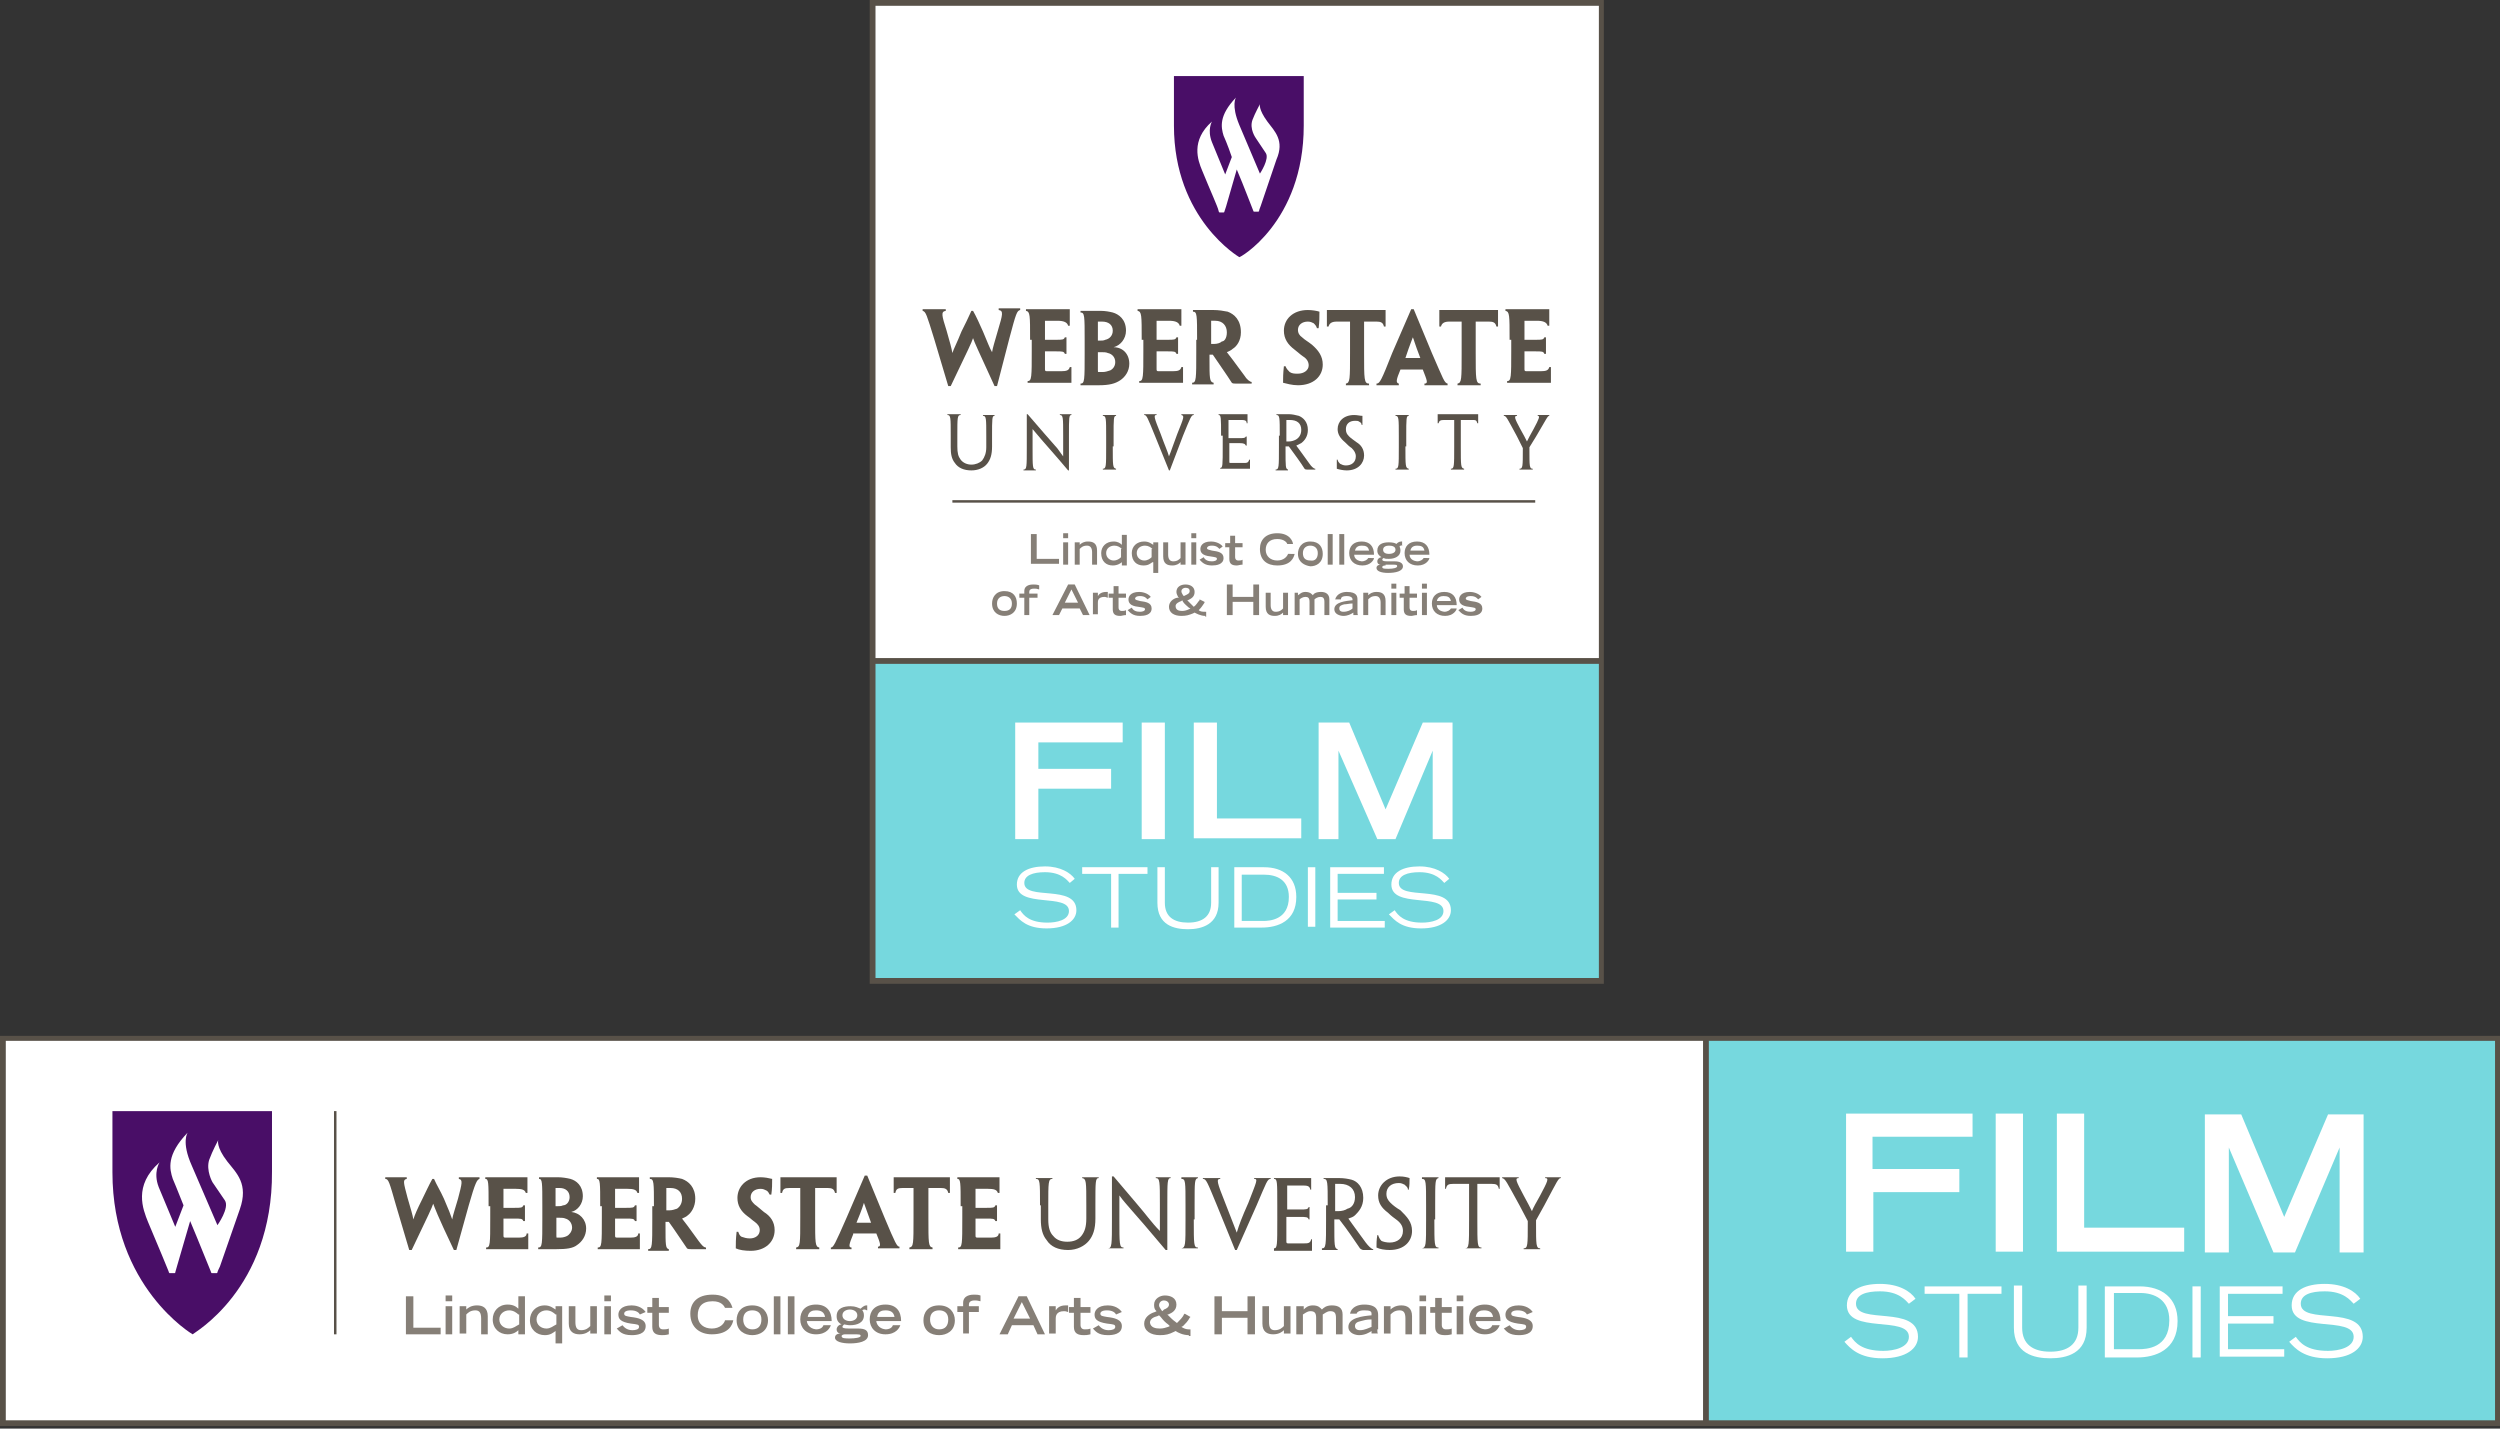 <?xml version="1.0" encoding="utf-8"?>
<!-- Generator: Adobe Illustrator 22.1.0, SVG Export Plug-In . SVG Version: 6.00 Build 0)  -->
<svg version="1.1" id="Layer_1" xmlns="http://www.w3.org/2000/svg" xmlns:xlink="http://www.w3.org/1999/xlink" x="0px" y="0px"
	 viewBox="0 0 302.4 172.8" style="enable-background:new 0 0 302.4 172.8;" xml:space="preserve">
<rect x="0" y="0" width="302.4" height="172.8" fill="#333333" stroke="none"/>
<style type="text/css">
	.st0{fill:#FFFFFF;}
	.st1{fill:#76D8DE;}
	.st2{fill:#585148;}
	.st3{fill:#490E67;}
	.st4{fill:#867F77;}
</style>
<g>
	<g>
		<rect x="0.3" y="125.6" class="st0" width="301.7" height="46.5"/>
	</g>
	<g>
		<rect x="206.3" y="125.6" class="st1" width="95.7" height="46.6"/>
	</g>
	<g>
		<g>
			<rect x="40.4" y="134.4" class="st2" width="0.3" height="27"/>
		</g>
		<g>
			<path class="st3" d="M32.9,141.7v-7.3H13.6v7.4c0,13.9,9.7,19.6,9.7,19.6l0,0C23.3,161.3,33,156,32.9,141.7L32.9,141.7z"/>
		</g>
		<g>
			<path class="st0" d="M27.5,140.5c-1.4-1.8-1.1-2.6-1.1-2.6s-0.7,1.3-1.1,2.4c-0.4,1.3,0.4,2.7,0.4,2.7l1.5,2.2
				c0.6,0.9-0.9,3-0.9,3l-3.1-7.2c-1.3-2.9-0.5-4-0.5-4c-2.6,2.7-2.2,4.4-1.8,5.6c0,0,0.6,1.4,1.3,3.2l-1,2.6l-2-4.8
				c-0.7-1.8,0.1-3,0.1-3c-3.2,2.8-2,5.7-1.4,7.2c1.4,3.3,2.3,5.5,2.5,6c0,0.1,0.1,0.2,0.1,0.2h0.6c0.1,0,0.1,0,0.1-0.1
				c0,0,0.2-0.7,0.2-0.7l1.6-5.5c1.1,2.6,2.4,5.9,2.5,6.1c0,0.1,0.1,0.2,0.1,0.2h0.6c0,0,0.1,0,0.1-0.1c0-0.1,0.3-0.7,0.3-0.7
				l2.4-6.9C30.1,143.2,28.6,141.9,27.5,140.5z"/>
		</g>
		<g>
			<g>
				<path class="st2" d="M55.2,151.2h-0.3c-2.1-4.4-2.3-5.1-2.5-5.6h0c-0.2,0.6-0.5,1.2-2.6,5.6h-0.3l-1.6-5.4
					c-0.8-2.8-0.9-3.2-1.3-3.2v-0.2c0.3,0,0.7,0,1.2,0c0.5,0,0.9,0,1.4,0v0.2c-0.5,0.1-0.4,0.4,0.1,2.3c0.4,1.4,0.6,2,0.7,2.6h0
					c0.2-0.6,0.4-1.1,1.1-2.5c0.4-0.8,0.8-1.7,1.2-2.4h0.2c0.3,0.7,0.8,1.5,1.2,2.4c0.6,1.4,0.8,1.9,1,2.5h0
					c0.1-0.6,0.3-1.1,0.7-2.5c0.5-1.9,0.6-2.3,0.1-2.4v-0.2c0.4,0,0.8,0,1.3,0c0.5,0,0.8,0,1.2,0v0.2c-0.3,0.1-0.5,0.4-1.3,3.2
					L55.2,151.2z"/>
			</g>
			<g>
				<path class="st2" d="M59.1,145.9c0-2.9,0-3.3-0.4-3.3v-0.2c0.4,0,1.3,0,2.4,0c0.9,0,2,0,2.7,0c0,0.5,0,1.1,0,1.9h-0.2
					c-0.1-0.4-0.5-0.5-1.2-0.5h-1.5v2.3h1.3c0.8,0,1,0,1.1-0.3h0.2c0,0.3,0,0.6,0,0.9c0,0.3,0,0.6,0,1h-0.2
					c-0.1-0.3-0.3-0.3-1.1-0.3h-1.3v2c0,0.2,0,0.3,0.2,0.3c0.6,0,1.2,0,1.7,0c0.5,0,0.9-0.1,0.9-0.5h0.2c0,0.8,0,1.3,0,1.9
					c-0.8,0-1.7,0-2.5,0c-1.2,0-2.3,0-2.6,0v-0.2c0.5,0,0.5-0.4,0.5-3.6V145.9z"/>
			</g>
			<g>
				<path class="st2" d="M70.9,148.6c0,0.9-0.5,1.6-1.1,2c-0.5,0.4-1.3,0.5-2.5,0.5c-0.4,0-0.7,0-1.2,0c-0.2,0-0.6,0-1,0v-0.2
					c0.5,0,0.5-0.4,0.5-3.5v-1.5c0-2.9,0-3.3-0.4-3.3v-0.2c0.3,0,0.7,0,1,0c0.3,0,0.8,0,1.3,0c0.5,0,1.1,0.1,1.5,0.2
					c0.7,0.2,1.5,0.8,1.5,2.1c0,0.9-0.6,1.7-1.4,1.9v0C70.1,146.7,70.9,147.5,70.9,148.6L70.9,148.6z M68.9,144.8
					c0-0.7-0.5-1.1-1.2-1.1c-0.2,0-0.4,0-0.5,0v2.2c0.1,0,0.2,0,0.3,0c0.2,0,0.4,0,0.6-0.1C68.5,145.8,68.9,145.4,68.9,144.8
					L68.9,144.8z M69.2,148.5c0-0.6-0.4-1-0.8-1.1c-0.2-0.1-0.5-0.1-0.7-0.1c-0.1,0-0.3,0-0.4,0v2.2c0,0.2,0,0.2,0.1,0.2
					c0.1,0,0.3,0,0.4,0c0.3,0,0.6-0.1,0.8-0.2C68.8,149.4,69.2,149,69.2,148.5L69.2,148.5z"/>
			</g>
			<g>
				<path class="st2" d="M72.6,145.9c0-2.9,0-3.3-0.4-3.3v-0.2c0.4,0,1.3,0,2.4,0c0.9,0,2,0,2.7,0c0,0.5,0,1.1,0,1.9h-0.2
					c-0.1-0.4-0.5-0.5-1.2-0.5h-1.5v2.3h1.3c0.8,0,1,0,1.1-0.3h0.2c0,0.3,0,0.6,0,0.9c0,0.3,0,0.6,0,1h-0.2
					c-0.1-0.3-0.3-0.3-1.1-0.3h-1.3v2c0,0.2,0,0.3,0.2,0.3c0.6,0,1.2,0,1.7,0c0.5,0,0.9-0.1,0.9-0.5h0.2c0,0.8,0,1.3,0,1.9
					c-0.8,0-1.7,0-2.5,0c-1.2,0-2.3,0-2.6,0v-0.2c0.5,0,0.5-0.4,0.5-3.6V145.9z"/>
			</g>
			<g>
				<path class="st2" d="M79.1,145.9c0-2.9,0-3.3-0.5-3.3v-0.2c0.3,0,0.7,0,1.1,0c0.3,0,0.9,0,1.2,0c0.6,0,1.2,0.1,1.6,0.2
					c0.8,0.3,1.6,1,1.6,2.4c0,1-0.5,1.7-0.9,2c-0.2,0.2-0.5,0.3-0.7,0.4v0c0.4,0.5,0.7,0.9,2,2.7c0.3,0.4,0.6,0.8,0.9,0.8v0.2h-1
					h-0.8c-0.2,0-0.4,0-0.5-0.1c-0.7-1-1.4-2.1-2.2-3.2c-0.1,0-0.3,0-0.4,0v0.5c0,2.3,0,2.7,0.4,2.8v0.2c-0.3,0-0.8,0-1.2,0
					c-0.5,0-1,0-1.3,0v-0.2c0.5,0,0.5-0.4,0.5-3.6V145.9z M82.5,145c0-0.8-0.5-1.3-1.4-1.3c-0.2,0-0.4,0-0.5,0v2.7
					c0.1,0,0.2,0,0.4,0c0.3,0,0.6-0.1,0.9-0.2C82.2,146,82.5,145.6,82.5,145L82.5,145z"/>
			</g>
			<g>
				<path class="st2" d="M93.7,148.8c0,1.4-1.1,2.5-2.9,2.5c-0.7,0-1.4-0.1-1.8-0.3c0-0.6,0-1.1,0.1-2h0.2c0.1,0.3,0.2,0.5,0.4,0.6
					c0.3,0.1,0.6,0.2,1,0.2c0.7,0,1.2-0.4,1.2-1c0-0.4-0.2-0.7-0.6-1c-0.3-0.2-0.6-0.5-0.9-0.7c-0.8-0.6-1.2-1.3-1.2-2.2
					c0-1.3,1-2.5,2.8-2.5c0.5,0,1,0.1,1.4,0.2c0,0.6,0,1.2-0.1,1.9h-0.2c-0.1-0.2-0.2-0.4-0.4-0.5c-0.2-0.1-0.4-0.2-0.7-0.2
					c-0.7,0-1.2,0.4-1.2,1c0,0.4,0.2,0.6,0.5,0.9c0.3,0.2,0.6,0.5,1.1,0.9C93.2,147.1,93.7,147.8,93.7,148.8L93.7,148.8z"/>
			</g>
			<g>
				<path class="st2" d="M97,143.7h-1.5c-0.6,0-0.8,0.1-0.9,0.6h-0.2c0-0.7,0-1.4,0-1.9c0.9,0,2,0,2.8,0h1.2c1,0,2,0,2.8,0v1.9h-0.2
					c-0.1-0.5-0.4-0.6-0.9-0.6h-1.5v3.6c0,3.1,0,3.5,0.5,3.6v0.2c-0.4,0-0.9,0-1.4,0c-0.5,0-1,0-1.4,0v-0.2c0.5-0.1,0.5-0.4,0.5-3.6
					V143.7z"/>
			</g>
			<g>
				<path class="st2" d="M103.2,149.3c-0.5,1.2-0.6,1.6-0.2,1.6v0.2c-0.4,0-0.9,0-1.3,0c-0.6,0-1,0-1.2,0v-0.2
					c0.3,0,0.5-0.4,1.9-3.6l2.2-5.1h0.3l2.1,5.1c1.3,3.1,1.5,3.5,1.8,3.5v0.2c-0.3,0-0.6,0-1.2,0c-0.5,0-1,0-1.4,0v-0.2
					c0.4,0,0.3-0.4-0.2-1.6H103.2z M105.4,148L105.4,148c-0.6-1.7-0.8-2.2-0.9-2.5h0c-0.1,0.3-0.2,0.7-0.9,2.4l0,0H105.4z"/>
			</g>
			<g>
				<path class="st2" d="M110.7,143.7h-1.5c-0.6,0-0.8,0.1-0.9,0.6h-0.2c0-0.7,0-1.4,0-1.9c0.9,0,2,0,2.8,0h1.2c1,0,2,0,2.8,0v1.9
					h-0.2c-0.1-0.5-0.4-0.6-0.9-0.6h-1.5v3.6c0,3.1,0,3.5,0.5,3.6v0.2c-0.4,0-0.9,0-1.4,0c-0.5,0-1,0-1.4,0v-0.2
					c0.5-0.1,0.5-0.4,0.5-3.6V143.7z"/>
			</g>
			<g>
				<path class="st2" d="M116.2,145.9c0-2.9,0-3.3-0.4-3.3v-0.2c0.4,0,1.3,0,2.4,0c0.9,0,2,0,2.7,0c0,0.5,0,1.1,0,1.9h-0.2
					c-0.1-0.4-0.5-0.5-1.2-0.5h-1.5v2.3h1.3c0.8,0,1,0,1.1-0.3h0.2c0,0.3,0,0.6,0,0.9c0,0.3,0,0.6,0,1h-0.2
					c-0.1-0.3-0.3-0.3-1.1-0.3h-1.3v2c0,0.2,0,0.3,0.2,0.3c0.6,0,1.2,0,1.7,0c0.5,0,0.9-0.1,0.9-0.5h0.2c0,0.8,0,1.3,0,1.9
					c-0.8,0-1.7,0-2.5,0c-1.2,0-2.3,0-2.6,0v-0.2c0.5,0,0.5-0.4,0.5-3.6V145.9z"/>
			</g>
			<g>
				<path class="st2" d="M125.8,145.8c0-2.9,0-3.2-0.5-3.2v-0.1c0.3,0,0.6,0,1,0c0.4,0,0.7,0,1,0v0.1c-0.5,0-0.5,0.4-0.5,3.2v1.7
					c0,1,0.2,1.6,0.6,2c0.4,0.5,1,0.7,1.7,0.7c0.7,0,1.3-0.2,1.7-0.7c0.4-0.5,0.6-1.1,0.6-2.1v-1.6c0-2.9,0-3.2-0.5-3.3v-0.1
					c0.3,0,0.6,0,1,0c0.4,0,0.7,0,1,0v0.1c-0.4,0-0.4,0.4-0.4,3.3v1.6c0,1.3-0.3,2.1-0.8,2.7c-0.5,0.6-1.4,1.1-2.5,1.1
					c-1.2,0-2.1-0.4-2.6-1.2c-0.5-0.6-0.7-1.4-0.7-2.5V145.8z"/>
			</g>
			<g>
				<path class="st2" d="M141.1,151.2H141c-2.1-2.5-3.4-4-4.2-4.9c-0.5-0.6-0.9-1-1.4-1.7h0v2.9c0,3,0,3.4,0.5,3.4v0.1
					c-0.3,0-0.6,0-1,0c-0.4,0-0.6,0-0.9,0V151c0.5,0,0.5-0.4,0.5-3.5v-5.2h0.2c2.2,2.6,3.5,4.1,4.2,5c0.5,0.6,0.8,1,1.4,1.6h0v-3.2
					c0-2.8,0-3.2-0.5-3.2v-0.1c0.3,0,0.6,0,0.9,0c0.4,0,0.7,0,0.9,0v0.1c-0.4,0-0.4,0.4-0.4,3.3V151.2z"/>
			</g>
			<g>
				<path class="st2" d="M144.4,147.5c0,3.1,0,3.4,0.5,3.4v0.1c-0.3,0-0.6,0-1,0c-0.4,0-0.8,0-1,0V151c0.5-0.1,0.5-0.4,0.5-3.4v-1.8
					c0-2.9,0-3.2-0.5-3.2v-0.2c0.2,0,0.6,0,1,0c0.4,0,0.7,0,1,0v0.1c-0.4,0.1-0.4,0.4-0.4,3.2V147.5z"/>
			</g>
			<g>
				<path class="st2" d="M149.6,151.2h-0.2l-2.2-5.4c-1.2-2.9-1.3-3.2-1.7-3.2v-0.1c0.2,0,0.5,0,1,0c0.4,0,0.8,0,1.1,0v0.1
					c-0.5,0-0.4,0.4,0.6,2.9c0.7,1.8,1,2.6,1.4,3.6h0c0.3-1,0.6-1.8,1.4-3.6c1-2.6,1.2-2.9,0.7-2.9v-0.1c0.3,0,0.7,0,1.1,0
					c0.4,0,0.7,0,0.9,0v0.1c-0.4,0-0.5,0.4-1.7,3.2L149.6,151.2z"/>
			</g>
			<g>
				<path class="st2" d="M154.5,145.8c0-2.9,0-3.2-0.4-3.2v-0.1c0.4,0,1.2,0,2.1,0c0.9,0,1.8,0,2.4,0c0,0.5,0,0.9,0,1.4h-0.1
					c-0.1-0.5-0.4-0.5-1.1-0.5h-1.7v2.9h1.5c0.8,0,1,0,1.1-0.3h0.1c0,0.2,0,0.5,0,0.7c0,0.3,0,0.5,0,0.8h-0.1
					c-0.1-0.3-0.3-0.3-1.1-0.3h-1.6v2.9c0,0.2,0,0.3,0.2,0.3h1.9c0.5,0,0.8,0,0.9-0.5h0.1c0,0.4,0,0.9,0,1.4c-0.7,0-1.6,0-2.4,0
					c-1,0-1.8,0-2.2,0V151c0.4,0,0.4-0.4,0.4-3.4V145.8z"/>
			</g>
			<g>
				<path class="st2" d="M160.6,145.8c0-2.9,0-3.2-0.5-3.2v-0.1c0.3,0,0.5,0,0.9,0c0.3,0,0.8,0,1,0c0.6,0,1.1,0.1,1.5,0.2
					c0.7,0.2,1.4,0.9,1.4,2.2c0,1.1-0.6,1.7-1,2.1c-0.2,0.2-0.5,0.3-0.8,0.4v0c0.2,0.3,0.5,0.7,2.1,2.9c0.3,0.4,0.7,0.8,0.9,0.8v0.1
					c-0.2,0-0.5,0-0.7,0c-0.2,0-0.3,0-0.5,0c-0.1,0-0.3-0.1-0.4-0.2c-0.7-1-1.4-2.1-2.5-3.5h-0.6v0.5c0,2.7,0,3,0.4,3.1v0.1
					c-0.3,0-0.6,0-0.9,0c-0.4,0-0.7,0-1,0V151c0.5,0,0.5-0.4,0.5-3.4V145.8z M163.9,144.8c0-1-0.7-1.6-1.8-1.6c-0.2,0-0.5,0-0.6,0
					v3.3c0.1,0,0.3,0,0.4,0c0.4,0,0.8-0.1,1.1-0.3C163.5,146.1,163.9,145.6,163.9,144.8L163.9,144.8z"/>
			</g>
			<g>
				<path class="st2" d="M170.8,148.9c0,1.2-0.9,2.3-2.7,2.3c-0.6,0-1.2-0.1-1.6-0.3c0-0.5,0-0.9,0.1-1.5h0.1
					c0.1,0.3,0.2,0.5,0.4,0.7c0.2,0.1,0.6,0.2,1,0.2c0.9,0,1.6-0.5,1.6-1.4c0-0.5-0.2-0.9-0.7-1.3c-0.4-0.3-0.7-0.5-1.1-0.9
					c-0.8-0.6-1.2-1.2-1.2-2.1c0-1.2,1-2.3,2.6-2.3c0.5,0,0.9,0.1,1.2,0.2c0,0.5,0,0.9-0.1,1.4h-0.1c0-0.3-0.2-0.4-0.4-0.6
					c-0.2-0.1-0.4-0.2-0.7-0.2c-0.9,0-1.5,0.5-1.5,1.3c0,0.5,0.2,0.8,0.5,1.1c0.3,0.3,0.7,0.6,1.2,0.9
					C170.2,147.2,170.8,147.8,170.8,148.9L170.8,148.9z"/>
			</g>
			<g>
				<path class="st2" d="M173.5,147.5c0,3.1,0,3.4,0.5,3.4v0.1c-0.3,0-0.6,0-1,0c-0.4,0-0.8,0-1,0V151c0.5-0.1,0.5-0.4,0.5-3.4v-1.8
					c0-2.9,0-3.2-0.5-3.2v-0.2c0.2,0,0.6,0,1,0c0.4,0,0.7,0,1,0v0.1c-0.4,0.1-0.4,0.4-0.4,3.2V147.5z"/>
			</g>
			<g>
				<path class="st2" d="M177.5,143.2h-1.7c-0.6,0-0.8,0.1-0.9,0.6h-0.1v-1.4c0.9,0,2,0,2.8,0h1c0.9,0,2,0,2.8,0v1.4h-0.1
					c-0.1-0.5-0.3-0.6-0.9-0.6h-1.7v4.3c0,3.1,0,3.4,0.5,3.4v0.1c-0.3,0-0.6,0-1,0c-0.4,0-0.8,0-1,0V151c0.5,0,0.5-0.4,0.5-3.4
					V143.2z"/>
			</g>
			<g>
				<path class="st2" d="M185.8,147.6v0.4c0,2.6,0,3,0.5,3v0.1c-0.3,0-0.6,0-1,0c-0.4,0-0.8,0-1,0V151c0.5,0,0.5-0.4,0.5-3v-0.3
					l-1-1.9c-1.6-2.9-1.7-3.2-2.1-3.3v-0.1c0.1,0,0.5,0,0.9,0c0.4,0,0.8,0,1.1,0v0.1c-0.5,0-0.3,0.4,0.6,2.1c0.5,0.9,0.8,1.5,1,1.9
					h0c0.2-0.5,0.5-1,1-1.9c0.9-1.7,1.1-2.1,0.6-2.1v-0.1c0.3,0,0.7,0,1.1,0c0.4,0,0.6,0,0.8,0v0.1c-0.3,0-0.4,0.3-2,3.3
					L185.8,147.6z"/>
			</g>
		</g>
		<g>
			<g>
				<path class="st4" d="M49.1,156.8H50v3.8h3.3v0.8h-4.2V156.8z"/>
			</g>
			<g>
				<path class="st4" d="M53.9,156.7h0.8v0.7h-0.8V156.7z M53.9,158h0.8v3.4h-0.8V158z"/>
			</g>
			<g>
				<path class="st4" d="M55.6,158h0.8v0.4c0.2-0.2,0.6-0.5,1.3-0.5c0.7,0,1.3,0.3,1.3,1.3v2.2h-0.8v-1.9c0-0.7-0.2-1-0.7-1
					c-0.6,0-0.9,0.3-1.1,0.5v2.3h-0.8V158z"/>
			</g>
			<g>
				<path class="st4" d="M62.7,160.9c-0.2,0.2-0.6,0.5-1.3,0.5c-1,0-1.8-0.7-1.8-1.8c0-1,0.7-1.8,1.8-1.8c0.6,0,1,0.2,1.3,0.5v-1.5
					h0.8v4.6h-0.8V160.9z M62.7,159c-0.2-0.2-0.6-0.5-1.1-0.5c-0.6,0-1.2,0.4-1.2,1.1c0,0.7,0.6,1.1,1.2,1.1c0.5,0,0.8-0.3,1.2-0.5
					V159z"/>
			</g>
			<g>
				<path class="st4" d="M67.2,161c-0.3,0.2-0.6,0.5-1.3,0.5c-1,0-1.8-0.7-1.8-1.8c0-1,0.7-1.8,1.8-1.8c0.7,0,1.1,0.4,1.3,0.5V158
					H68v4.5h-0.8V161z M67.2,159c-0.2-0.2-0.6-0.5-1.1-0.5c-0.6,0-1.2,0.4-1.2,1.1c0,0.7,0.6,1.1,1.2,1.1c0.5,0,0.8-0.3,1.2-0.5V159
					z"/>
			</g>
			<g>
				<path class="st4" d="M72.2,161.3h-0.8v-0.4c-0.2,0.2-0.6,0.5-1.3,0.5c-0.7,0-1.3-0.3-1.3-1.3V158h0.8v1.9c0,0.7,0.2,1,0.7,1
					c0.6,0,0.9-0.3,1.1-0.5V158h0.8V161.3z"/>
			</g>
			<g>
				<path class="st4" d="M73.1,156.7h0.8v0.7h-0.8V156.7z M73.1,158h0.8v3.4h-0.8V158z"/>
			</g>
			<g>
				<path class="st4" d="M77.4,159c-0.1-0.2-0.4-0.5-1.1-0.5c-0.6,0-0.8,0.2-0.8,0.4c0,0.3,0.3,0.3,0.8,0.4c0.9,0.1,1.8,0.3,1.8,1.1
					c0,1-1.1,1.1-1.7,1.1c-1.2,0-1.5-0.5-1.8-0.8l0.7-0.4c0.3,0.4,0.7,0.6,1.2,0.6c0.4,0,0.8-0.1,0.8-0.4c0-0.3-0.2-0.3-1-0.4
					c-1.3-0.2-1.5-0.6-1.5-1.1c0-0.4,0.3-1.1,1.6-1.1c0.4,0,1.2,0.1,1.7,0.8L77.4,159z"/>
			</g>
			<g>
				<path class="st4" d="M78.3,158.1h0.6V157h0.8v1.1h1.2v0.7h-1.2v1.5c0,0.2,0.1,0.5,0.5,0.5c0.2,0,0.5,0,0.7-0.1v0.7
					c-0.4,0.1-0.6,0.1-0.8,0.1c-0.7,0-1.2-0.2-1.2-1v-1.7h-0.6V158.1z"/>
			</g>
			<g>
				<path class="st4" d="M88.7,159.7c-0.1,0.5-0.5,1.7-2.6,1.7c-1.4,0-2.6-0.8-2.6-2.5c0-1.3,0.8-2.3,2.7-2.3c2,0,2.3,1.3,2.4,1.6
					h-0.9c-0.1-0.2-0.4-0.8-1.5-0.8c-1.3,0-1.8,0.7-1.8,1.7c0,1.1,0.8,1.6,1.7,1.6c1,0,1.5-0.6,1.6-1H88.7z"/>
			</g>
			<g>
				<path class="st4" d="M89.1,159.7c0-0.9,0.5-1.8,1.9-1.8c1.3,0,1.9,0.9,1.9,1.8c0,1.3-1,1.8-1.9,1.8
					C90.1,161.5,89.1,161,89.1,159.7z M92.1,159.6c0-0.8-0.5-1.1-1.1-1.1c-0.6,0-1.1,0.3-1.1,1.1c0,0.7,0.4,1.2,1.1,1.2
					C91.7,160.8,92.1,160.4,92.1,159.6z"/>
			</g>
			<g>
				<path class="st4" d="M93.6,156.8h0.8v4.6h-0.8V156.8z"/>
			</g>
			<g>
				<path class="st4" d="M95.3,156.8h0.8v4.6h-0.8V156.8z"/>
			</g>
			<g>
				<path class="st4" d="M100.5,160.3c-0.1,0.3-0.5,1.1-1.8,1.1c-1.2,0-1.9-0.8-1.9-1.8c0-1,0.6-1.8,1.9-1.8c1.3,0,1.9,0.8,1.9,2h-3
					c0,0.2,0.2,0.9,1.1,1c0.5,0,0.8-0.2,0.9-0.5H100.5z M99.8,159.3c-0.1-0.6-0.5-0.8-1.1-0.8c-0.4,0-0.9,0.1-1,0.8H99.8z"/>
			</g>
			<g>
				<path class="st4" d="M104.9,158.5c-0.1,0-0.2-0.1-0.3-0.1c-0.1,0-0.2,0-0.3,0.1c0.1,0.1,0.2,0.3,0.2,0.6c0,0.9-0.8,1.2-1.7,1.2
					c-0.3,0-0.6-0.1-0.7-0.1c-0.1,0.1-0.2,0.2-0.2,0.3c0,0.1,0.1,0.2,0.8,0.2h1.1c0.8,0,1.2,0.2,1.2,0.8c0,0.8-1.2,1-2.2,1
					c-0.9,0-1.8-0.2-1.8-0.7c0-0.4,0.4-0.5,0.7-0.5v0c-0.3,0-0.5-0.2-0.5-0.5c0-0.3,0.3-0.6,0.6-0.6v0c-0.4-0.2-0.6-0.5-0.6-1
					c0-1,0.9-1.2,1.7-1.2c0.6,0,0.9,0.2,1.2,0.3c0.1-0.1,0.4-0.4,0.7-0.4h0.1V158.5z M102.2,161.4c-0.2,0-0.4,0.1-0.4,0.2
					c0,0.3,0.4,0.3,1,0.3c0.6,0,1.3-0.1,1.3-0.3c0-0.2-0.1-0.2-1-0.2H102.2z M103.7,159.1c0-0.5-0.5-0.7-0.9-0.7
					c-0.4,0-0.9,0.2-0.9,0.7c0,0.5,0.5,0.7,0.9,0.7C103.2,159.8,103.7,159.6,103.7,159.1z"/>
			</g>
			<g>
				<path class="st4" d="M108.9,160.3c-0.1,0.3-0.5,1.1-1.8,1.1c-1.2,0-1.9-0.8-1.9-1.8c0-1,0.6-1.8,1.9-1.8c1.3,0,1.9,0.8,1.9,2h-3
					c0,0.2,0.2,0.9,1.1,1c0.5,0,0.8-0.2,0.9-0.5H108.9z M108.2,159.3c-0.1-0.6-0.5-0.8-1.1-0.8c-0.4,0-0.9,0.1-1,0.8H108.2z"/>
			</g>
			<g>
				<path class="st4" d="M111.7,159.7c0-0.9,0.5-1.8,1.9-1.8c1.3,0,1.9,0.9,1.9,1.8c0,1.3-1,1.8-1.9,1.8
					C112.6,161.5,111.7,161,111.7,159.7z M114.7,159.6c0-0.8-0.5-1.1-1.1-1.1c-0.6,0-1.1,0.3-1.1,1.1c0,0.7,0.4,1.2,1.1,1.2
					C114.3,160.8,114.7,160.4,114.7,159.6z"/>
			</g>
			<g>
				<path class="st4" d="M116.5,161.3v-2.6h-0.7v-0.7h0.7v-0.4c0-1,1.1-1,1.3-1c0.3,0,0.5,0,0.8,0.1v0.7c-0.4-0.1-0.5-0.1-0.7-0.1
					c-0.6,0-0.7,0.3-0.7,0.5v0.2h1.2v0.7h-1.2v2.6H116.5z"/>
			</g>
			<g>
				<path class="st4" d="M123.2,156.8h1l2.2,4.6h-0.9l-0.5-1.1h-2.6l-0.5,1.1h-1L123.2,156.8z M124.6,159.5l-1-2l-1,2H124.6z"/>
			</g>
			<g>
				<path class="st4" d="M126.9,158h0.8v0.5h0c0.2-0.3,0.5-0.6,1.2-0.6c0.1,0,0.2,0,0.3,0v0.8c-0.1,0-0.2-0.1-0.5-0.1
					c-1,0-1,0.7-1,0.9v1.8h-0.8V158z"/>
			</g>
			<g>
				<path class="st4" d="M129.3,158.1h0.6V157h0.8v1.1h1.2v0.7h-1.2v1.5c0,0.2,0.1,0.5,0.5,0.5c0.2,0,0.5,0,0.7-0.1v0.7
					c-0.4,0.1-0.6,0.1-0.8,0.1c-0.7,0-1.2-0.2-1.2-1v-1.7h-0.6V158.1z"/>
			</g>
			<g>
				<path class="st4" d="M135,159c-0.1-0.2-0.4-0.5-1.1-0.5c-0.6,0-0.8,0.2-0.8,0.4c0,0.3,0.3,0.3,0.8,0.4c0.9,0.1,1.8,0.3,1.8,1.1
					c0,1-1.1,1.1-1.7,1.1c-1.2,0-1.5-0.5-1.8-0.8l0.7-0.4c0.3,0.4,0.7,0.6,1.2,0.6c0.4,0,0.8-0.1,0.8-0.4c0-0.3-0.2-0.3-1-0.4
					c-1.3-0.2-1.5-0.6-1.5-1.1c0-0.4,0.3-1.1,1.6-1.1c0.4,0,1.2,0.1,1.7,0.8L135,159z"/>
			</g>
			<g>
				<path class="st4" d="M143.8,161.5c-0.7,0-1.3-0.3-1.6-0.5l-0.2,0.1c-0.6,0.3-1,0.4-1.7,0.4c-1.1,0-1.9-0.5-1.9-1.4
					c0-0.7,0.6-1.2,1.3-1.4l0.2-0.1l-0.1-0.1c-0.2-0.2-0.2-0.5-0.2-0.7c0-0.7,0.7-1.1,1.3-1.1c0.7,0,1.4,0.3,1.4,1.1
					c0,0.7-0.5,1-1,1.2l-0.1,0l0.1,0.1c0.3,0.3,0.6,0.6,0.9,0.8l0.1,0.1l0.1,0c0.3-0.3,0.7-0.7,0.8-1l0.1-0.1l0.7,0.4l-0.1,0.1
					c-0.2,0.4-0.5,0.7-0.8,1l-0.2,0.1c0.3,0.2,0.6,0.3,0.9,0.3h0.2v0.8H143.8z M140.3,160.7c0.4,0,0.7-0.1,1-0.2l0.2-0.1l-0.2-0.2
					c-0.3-0.2-0.6-0.5-0.9-0.9l-0.2-0.2l-0.2,0.1c-0.4,0.1-0.9,0.3-0.9,0.8C139.2,160.6,139.8,160.7,140.3,160.7z M140.8,158.4
					c0.3-0.1,0.6-0.3,0.6-0.6c0-0.3-0.3-0.5-0.6-0.5c-0.3,0-0.6,0.2-0.6,0.6c0,0.2,0.2,0.4,0.3,0.6l0.1,0.1L140.8,158.4z"/>
			</g>
			<g>
				<path class="st4" d="M146.9,156.8h0.9v1.8h3.1v-1.8h0.9v4.6h-0.9v-2h-3.1v2h-0.9V156.8z"/>
			</g>
			<g>
				<path class="st4" d="M156.1,161.3h-0.8v-0.4c-0.2,0.2-0.6,0.5-1.3,0.5c-0.7,0-1.3-0.3-1.3-1.3V158h0.8v1.9c0,0.7,0.2,1,0.7,1
					c0.6,0,0.9-0.3,1.1-0.5V158h0.8V161.3z"/>
			</g>
			<g>
				<path class="st4" d="M156.9,158h0.8v0.4c0.2-0.2,0.5-0.5,1.1-0.5c0.7,0,0.9,0.3,1.1,0.5c0.2-0.2,0.5-0.5,1.2-0.5
					c0.8,0,1.3,0.3,1.3,1.1v2.4h-0.8v-2c0-0.6-0.2-0.8-0.7-0.8c-0.4,0-0.7,0.3-0.9,0.4v2.4h-0.8v-2c0-0.6-0.2-0.8-0.7-0.8
					c-0.4,0-0.7,0.3-0.9,0.4v2.4h-0.8V158z"/>
			</g>
			<g>
				<path class="st4" d="M166.6,160.8c0,0.2,0,0.5,0.1,0.5h-0.8c0-0.1,0-0.2,0-0.3c-0.3,0.2-0.8,0.5-1.5,0.5c-0.4,0-1.3-0.2-1.3-1
					c0-1.1,1.7-1.3,2.8-1.4v-0.2c0-0.3-0.2-0.4-0.9-0.4c-0.7,0-0.9,0.3-0.9,0.4h-0.8c0.2-0.9,1.1-1.1,1.7-1.1c1.6,0,1.7,0.8,1.7,1.3
					V160.8z M165.8,159.6c-0.5,0-0.8,0.1-1.2,0.2c-0.5,0.1-0.7,0.3-0.7,0.6c0,0.3,0.2,0.5,0.6,0.5c0.6,0,1.1-0.3,1.4-0.4V159.6z"/>
			</g>
			<g>
				<path class="st4" d="M167.4,158h0.8v0.4c0.2-0.2,0.6-0.5,1.3-0.5c0.7,0,1.3,0.3,1.3,1.3v2.2H170v-1.9c0-0.7-0.2-1-0.7-1
					c-0.6,0-0.9,0.3-1.1,0.5v2.3h-0.8V158z"/>
			</g>
			<g>
				<path class="st4" d="M171.7,156.7h0.8v0.7h-0.8V156.7z M171.7,158h0.8v3.4h-0.8V158z"/>
			</g>
			<g>
				<path class="st4" d="M173,158.1h0.6V157h0.8v1.1h1.2v0.7h-1.2v1.5c0,0.2,0.1,0.5,0.5,0.5c0.2,0,0.5,0,0.7-0.1v0.7
					c-0.4,0.1-0.6,0.1-0.8,0.1c-0.7,0-1.2-0.2-1.2-1v-1.7H173V158.1z"/>
			</g>
			<g>
				<path class="st4" d="M176.2,156.7h0.8v0.7h-0.8V156.7z M176.2,158h0.8v3.4h-0.8V158z"/>
			</g>
			<g>
				<path class="st4" d="M181.4,160.3c-0.1,0.3-0.5,1.1-1.8,1.1c-1.2,0-1.9-0.8-1.9-1.8c0-1,0.6-1.8,1.9-1.8c1.3,0,1.9,0.8,1.9,2h-3
					c0,0.2,0.2,0.9,1.1,1c0.5,0,0.8-0.2,0.9-0.5H181.4z M180.6,159.3c-0.1-0.6-0.5-0.8-1.1-0.8c-0.4,0-0.9,0.1-1,0.8H180.6z"/>
			</g>
			<g>
				<path class="st4" d="M184.7,159c-0.1-0.2-0.4-0.5-1.1-0.5c-0.6,0-0.8,0.2-0.8,0.4c0,0.3,0.3,0.3,0.8,0.4
					c0.9,0.1,1.8,0.3,1.8,1.1c0,1-1.1,1.1-1.7,1.1c-1.2,0-1.5-0.5-1.8-0.8l0.7-0.4c0.3,0.4,0.7,0.6,1.2,0.6c0.4,0,0.8-0.1,0.8-0.4
					c0-0.3-0.2-0.3-1-0.4c-1.3-0.2-1.5-0.6-1.5-1.1c0-0.4,0.3-1.1,1.6-1.1c0.4,0,1.2,0.1,1.7,0.8L184.7,159z"/>
			</g>
		</g>
	</g>
	<g>
		<path class="st2" d="M302.4,172.5H0v-47.2h302.4V172.5z M0.7,171.8h301.1v-45.9H0.7V171.8z"/>
	</g>
	<g>
		<rect x="206" y="125.6" class="st2" width="0.7" height="46.5"/>
	</g>
	<g>
		<g>
			<g>
				<path class="st0" d="M223.2,134.7h15.4v2.8h-12.1v3.9H237v2.8h-10.4v7.2h-3.3V134.7z"/>
				<path class="st0" d="M241.4,134.7h3.3v16.7h-3.3V134.7z"/>
				<path class="st0" d="M248.8,134.7h3.3v13.8h12.1v2.9h-15.4V134.7z"/>
				<path class="st0" d="M269.6,138.8L269.6,138.8l0,12.7h-2.9v-16.7h4.4l5.2,12.4l5.3-12.4h4.3v16.7H283v-12.7h0l-5.4,12.7H275
					L269.6,138.8z"/>
			</g>
		</g>
		<g>
			<path class="st0" d="M223.9,161.7c0.5,0.7,1.3,1.7,3.9,1.7c1.3,0,3.1-0.4,3.1-1.7c0-2.6-7.5-0.3-7.5-3.8c0-1.8,1.7-2.6,4-2.6
				c2.3,0,3.7,0.9,4.3,1.8l-0.8,0.6c-0.4-0.4-1.2-1.5-3.5-1.5c-1.7,0-2.9,0.4-2.9,1.5c0,2.6,7.5,0.1,7.5,4c0,1.4-1.4,2.6-4.3,2.6
				c-2.8,0-3.9-1.2-4.6-2L223.9,161.7z"/>
			<path class="st0" d="M236.9,156.5h-4.1v-0.9h9.3v0.9H238v7.7h-1V156.5z"/>
			<path class="st0" d="M252.4,160.6c0,3.1-2.4,3.7-4.4,3.7s-4.4-0.6-4.4-3.7v-5.1h1v5.1c0,2,1.3,2.9,3.4,2.9s3.4-0.9,3.4-2.9v-5.1
				h1V160.6z"/>
			<path class="st0" d="M254.6,155.6h4.2c2.7,0,4.6,1.4,4.6,4.2c0,3.5-2.7,4.4-4.9,4.4h-3.9V155.6z M255.7,163.2h3
				c0.9,0,3.7-0.1,3.7-3.5c0-2.5-1.8-3.3-3.5-3.3h-3.2V163.2z"/>
			<path class="st0" d="M265.2,155.6h1v8.6h-1V155.6z"/>
			<path class="st0" d="M268.4,155.6h7.7v0.9h-6.6v2.7h5.5v0.9h-5.5v3.1h6.8v0.9h-7.8V155.6z"/>
			<path class="st0" d="M277.7,161.7c0.5,0.7,1.3,1.7,3.9,1.7c1.3,0,3.1-0.4,3.1-1.7c0-2.6-7.5-0.3-7.5-3.8c0-1.8,1.7-2.6,4-2.6
				c2.3,0,3.7,0.9,4.3,1.8l-0.8,0.6c-0.4-0.4-1.2-1.5-3.5-1.5c-1.7,0-2.9,0.4-2.9,1.5c0,2.6,7.5,0.1,7.5,4c0,1.4-1.4,2.6-4.3,2.6
				c-2.8,0-3.9-1.2-4.6-2L277.7,161.7z"/>
		</g>
	</g>
</g>
<g>
	<g id="XMLID_15315_">
		<rect x="105.5" y="0.3" class="st0" width="88.1" height="118.3"/>
	</g>
	<g id="XMLID_15314_">
		<rect x="105.5" y="80" class="st1" width="88.1" height="38.5"/>
	</g>
	<g id="XMLID_15313_">
		<rect x="105.6" y="79.6" class="st2" width="88" height="0.7"/>
	</g>
	<g id="XMLID_15312_">
		<path class="st2" d="M194,119h-88.8V0H194V119z M105.9,118.3h87.5V0.7h-87.5V118.3z"/>
	</g>
	<g id="XMLID_15045_">
		<g id="XMLID_15195_">
			<g id="XMLID_15309_">
				<g id="XMLID_15310_">
					<g>
						<path class="st4" d="M124.7,64.6h0.7v3h2.7v0.6h-3.4V64.6z"/>
					</g>
				</g>
			</g>
			<g id="XMLID_15305_">
				<g id="XMLID_15306_">
					<g>
						<path class="st4" d="M128.6,64.5h0.6v0.6h-0.6V64.5z M128.6,65.6h0.6v2.7h-0.6V65.6z"/>
					</g>
				</g>
			</g>
			<g id="XMLID_15302_">
				<g id="XMLID_15303_">
					<path class="st4" d="M130,65.6h0.6v0.3c0.2-0.2,0.5-0.4,1-0.4c0.6,0,1.1,0.2,1.1,1.1v1.7h-0.6v-1.5c0-0.5-0.2-0.8-0.6-0.8
						c-0.5,0-0.7,0.2-0.9,0.4v1.9H130V65.6z"/>
				</g>
			</g>
			<g id="XMLID_15298_">
				<g id="XMLID_15299_">
					<g>
						<path class="st4" d="M135.7,68c-0.1,0.1-0.5,0.4-1.1,0.4c-0.8,0-1.4-0.5-1.4-1.5c0-0.8,0.6-1.4,1.5-1.4c0.5,0,0.8,0.2,1,0.4
							v-1.2h0.6v3.7h-0.6V68z M135.7,66.4c-0.2-0.2-0.5-0.4-0.9-0.4c-0.5,0-1,0.3-1,0.9c0,0.6,0.5,0.9,0.9,0.9
							c0.4,0,0.7-0.2,0.9-0.4V66.4z"/>
					</g>
				</g>
			</g>
			<g id="XMLID_15294_">
				<g id="XMLID_15295_">
					<path class="st4" d="M139.4,68c-0.3,0.2-0.5,0.4-1.1,0.4c-0.8,0-1.4-0.5-1.4-1.5c0-0.8,0.6-1.4,1.5-1.4c0.6,0,0.9,0.3,1.1,0.4
						v-0.3h0.6v3.7h-0.6V68z M139.4,66.4c-0.2-0.2-0.5-0.4-0.9-0.4c-0.5,0-1,0.3-1,0.9c0,0.6,0.5,0.9,0.9,0.9c0.4,0,0.7-0.2,0.9-0.4
						V66.4z"/>
				</g>
			</g>
			<g id="XMLID_15291_">
				<g id="XMLID_15292_">
					<path class="st4" d="M143.4,68.3h-0.6V68c-0.2,0.2-0.5,0.4-1,0.4c-0.6,0-1.1-0.2-1.1-1.1v-1.7h0.6v1.5c0,0.5,0.2,0.8,0.6,0.8
						c0.5,0,0.7-0.2,0.9-0.4v-1.9h0.6V68.3z"/>
				</g>
			</g>
			<g id="XMLID_15287_">
				<g id="XMLID_15288_">
					<g>
						<path class="st4" d="M144.1,64.5h0.6v0.6h-0.6V64.5z M144.1,65.6h0.6v2.7h-0.6V65.6z"/>
					</g>
				</g>
			</g>
			<g id="XMLID_15284_">
				<g id="XMLID_15285_">
					<path class="st4" d="M147.5,66.4c-0.1-0.1-0.3-0.4-0.9-0.4c-0.5,0-0.6,0.2-0.6,0.3c0,0.2,0.3,0.2,0.6,0.3
						c0.7,0.1,1.4,0.2,1.4,0.9c0,0.8-0.9,0.9-1.4,0.9c-0.9,0-1.2-0.4-1.5-0.7l0.5-0.3c0.2,0.4,0.6,0.5,1,0.5c0.3,0,0.6-0.1,0.6-0.3
						c0-0.2-0.2-0.2-0.8-0.3c-1-0.1-1.2-0.5-1.2-0.9c0-0.3,0.2-0.9,1.3-0.9c0.3,0,1,0.1,1.4,0.6L147.5,66.4z"/>
				</g>
			</g>
			<g id="XMLID_15281_">
				<g id="XMLID_15282_">
					<path class="st4" d="M148.3,65.7h0.5v-0.9h0.6v0.9h0.9v0.5h-0.9v1.2c0,0.2,0.1,0.4,0.4,0.4c0.1,0,0.4,0,0.5-0.1v0.6
						c-0.3,0-0.5,0.1-0.7,0.1c-0.6,0-0.9-0.2-0.9-0.8v-1.4h-0.5V65.7z"/>
				</g>
			</g>
			<g id="XMLID_15278_">
				<g id="XMLID_15279_">
					<g>
						<path class="st4" d="M156.6,67c-0.1,0.4-0.4,1.4-2.1,1.4c-1.2,0-2.1-0.6-2.1-2c0-1.1,0.7-1.9,2.1-1.9c1.6,0,1.9,1.1,1.9,1.3
							h-0.7c0-0.1-0.3-0.6-1.2-0.6c-1,0-1.4,0.6-1.4,1.3c0,0.8,0.6,1.3,1.4,1.3c0.8,0,1.2-0.5,1.3-0.8H156.6z"/>
					</g>
				</g>
			</g>
			<g id="XMLID_15274_">
				<g id="XMLID_15275_">
					<path class="st4" d="M157,67c0-0.7,0.4-1.5,1.5-1.5c1.1,0,1.5,0.7,1.5,1.5c0,1.1-0.8,1.5-1.5,1.5C157.8,68.4,157,68,157,67z
						 M159.4,66.9c0-0.6-0.4-0.9-0.9-0.9c-0.5,0-0.9,0.3-0.9,0.9c0,0.6,0.3,0.9,0.9,0.9C159.1,67.9,159.4,67.5,159.4,66.9z"/>
				</g>
			</g>
			<g id="XMLID_15271_">
				<g id="XMLID_15272_">
					<g>
						<path class="st4" d="M160.6,64.6h0.6v3.7h-0.6V64.6z"/>
					</g>
				</g>
			</g>
			<g id="XMLID_15268_">
				<g id="XMLID_15269_">
					<g>
						<path class="st4" d="M162,64.6h0.6v3.7H162V64.6z"/>
					</g>
				</g>
			</g>
			<g id="XMLID_15264_">
				<g id="XMLID_15265_">
					<path class="st4" d="M166.2,67.5c0,0.2-0.4,0.9-1.4,0.9c-1,0-1.6-0.6-1.6-1.5c0-0.8,0.5-1.4,1.5-1.4c1,0,1.5,0.6,1.5,1.6h-2.4
						c0,0.2,0.1,0.7,0.9,0.8c0.4,0,0.7-0.2,0.8-0.4H166.2z M165.6,66.6c-0.1-0.5-0.4-0.6-0.9-0.6c-0.3,0-0.7,0.1-0.8,0.6H165.6z"/>
				</g>
			</g>
			<g id="XMLID_15259_">
				<g id="XMLID_15260_">
					<path class="st4" d="M169.7,66c-0.1,0-0.2-0.1-0.2,0c-0.1,0-0.2,0-0.2,0.1c0,0.1,0.1,0.2,0.1,0.5c0,0.7-0.7,1-1.4,1
						c-0.3,0-0.5,0-0.6-0.1c-0.1,0-0.2,0.1-0.2,0.2c0,0.1,0.1,0.2,0.6,0.2h0.9c0.6,0,1,0.2,1,0.6c0,0.6-0.9,0.8-1.8,0.8
						c-0.8,0-1.4-0.2-1.4-0.6c0-0.3,0.3-0.4,0.5-0.4v0c-0.2,0-0.4-0.1-0.4-0.4c0-0.3,0.3-0.5,0.5-0.5v0c-0.3-0.2-0.5-0.4-0.5-0.8
						c0-0.8,0.7-1,1.4-1c0.5,0,0.8,0.1,0.9,0.2c0.1-0.1,0.3-0.3,0.6-0.3h0.1V66z M167.6,68.4c-0.1,0-0.4,0-0.4,0.2
						c0,0.2,0.3,0.2,0.8,0.2c0.5,0,1-0.1,1-0.3c0-0.2-0.1-0.2-0.8-0.2H167.6z M168.8,66.5c0-0.4-0.4-0.5-0.8-0.5
						c-0.3,0-0.7,0.1-0.7,0.5c0,0.4,0.4,0.5,0.7,0.5C168.3,67,168.8,66.9,168.8,66.5z"/>
				</g>
			</g>
			<g id="XMLID_15255_">
				<g id="XMLID_15256_">
					<path class="st4" d="M172.9,67.5c0,0.2-0.4,0.9-1.4,0.9c-1,0-1.6-0.6-1.6-1.5c0-0.8,0.5-1.4,1.5-1.4c1,0,1.5,0.6,1.5,1.6h-2.4
						c0,0.2,0.1,0.7,0.9,0.8c0.4,0,0.7-0.2,0.8-0.4H172.9z M172.3,66.6c-0.1-0.5-0.4-0.6-0.9-0.6c-0.3,0-0.7,0.1-0.8,0.6H172.3z"/>
				</g>
			</g>
			<g id="XMLID_15251_">
				<g id="XMLID_15252_">
					<path class="st4" d="M120,73c0-0.7,0.4-1.5,1.5-1.5c1.1,0,1.5,0.7,1.5,1.5c0,1.1-0.8,1.5-1.5,1.5C120.8,74.5,120,74.1,120,73z
						 M122.4,73c0-0.6-0.4-0.9-0.9-0.9c-0.5,0-0.9,0.3-0.9,0.9c0,0.6,0.3,0.9,0.9,0.9S122.4,73.6,122.4,73z"/>
				</g>
			</g>
			<g id="XMLID_15248_">
				<g id="XMLID_15249_">
					<path class="st4" d="M123.9,74.4v-2.1h-0.6v-0.5h0.6v-0.3c0-0.8,0.9-0.8,1.1-0.8c0.2,0,0.4,0,0.7,0.1v0.5
						c-0.3-0.1-0.4-0.1-0.6-0.1c-0.5,0-0.6,0.2-0.6,0.4v0.2h1v0.5h-1v2.1H123.9z"/>
				</g>
			</g>
			<g id="XMLID_15244_">
				<g id="XMLID_15245_">
					<path class="st4" d="M129.2,70.7h0.8l1.8,3.7h-0.8l-0.4-0.8h-2.1l-0.4,0.8h-0.8L129.2,70.7z M130.4,72.9l-0.8-1.6l-0.8,1.6
						H130.4z"/>
				</g>
			</g>
			<g id="XMLID_15241_">
				<g id="XMLID_15242_">
					<path class="st4" d="M132.2,71.7h0.6v0.4h0c0.1-0.2,0.4-0.5,1-0.5c0.1,0,0.2,0,0.2,0v0.7c-0.1,0-0.2-0.1-0.4-0.1
						c-0.8,0-0.8,0.5-0.8,0.7v1.4h-0.6V71.7z"/>
				</g>
			</g>
			<g id="XMLID_15238_">
				<g id="XMLID_15239_">
					<path class="st4" d="M134.2,71.8h0.5v-0.9h0.6v0.9h0.9v0.5h-0.9v1.2c0,0.2,0.1,0.4,0.4,0.4c0.1,0,0.4,0,0.5-0.1v0.6
						c-0.3,0-0.5,0.1-0.7,0.1c-0.6,0-0.9-0.2-0.9-0.8v-1.4h-0.5V71.8z"/>
				</g>
			</g>
			<g id="XMLID_15235_">
				<g id="XMLID_15236_">
					<path class="st4" d="M138.8,72.5c-0.1-0.1-0.3-0.4-0.9-0.4c-0.5,0-0.6,0.2-0.6,0.3c0,0.2,0.3,0.2,0.6,0.3
						c0.7,0.1,1.4,0.2,1.4,0.9c0,0.8-0.9,0.9-1.4,0.9c-0.9,0-1.2-0.4-1.5-0.7l0.5-0.3c0.2,0.4,0.6,0.5,1,0.5c0.3,0,0.6-0.1,0.6-0.3
						c0-0.2-0.2-0.2-0.8-0.3c-1-0.1-1.2-0.5-1.2-0.9c0-0.3,0.2-0.9,1.3-0.9c0.3,0,1,0.1,1.4,0.6L138.8,72.5z"/>
				</g>
			</g>
			<g id="XMLID_15230_">
				<g id="XMLID_15231_">
					<path class="st4" d="M145.8,74.5c-0.6,0-1.1-0.3-1.3-0.4l-0.2,0.1c-0.5,0.2-0.8,0.3-1.4,0.3c-0.9,0-1.5-0.4-1.5-1.1
						c0-0.6,0.5-1,1-1.1l0.2,0l-0.1-0.1c-0.1-0.2-0.2-0.4-0.2-0.6c0-0.6,0.5-0.9,1.1-0.9c0.6,0,1.1,0.3,1.1,0.9c0,0.6-0.4,0.8-0.8,1
						l-0.1,0l0,0c0.2,0.2,0.5,0.5,0.7,0.7l0.1,0.1l0,0c0.3-0.2,0.5-0.6,0.7-0.8l0-0.1l0.6,0.3l0,0.1c-0.2,0.3-0.4,0.6-0.6,0.8
						l-0.1,0.1c0.2,0.2,0.5,0.2,0.8,0.2h0.1v0.6H145.8z M143,73.9c0.3,0,0.6-0.1,0.8-0.2l0.2-0.1l-0.2-0.1c-0.2-0.2-0.5-0.4-0.7-0.7
						l-0.1-0.2l-0.1,0.1c-0.3,0.1-0.7,0.3-0.7,0.6C142.2,73.8,142.6,73.9,143,73.9z M143.4,72c0.2-0.1,0.5-0.2,0.5-0.5
						c0-0.3-0.2-0.4-0.5-0.4c-0.3,0-0.5,0.2-0.5,0.4c0,0.2,0.1,0.3,0.2,0.5l0.1,0.1L143.4,72z"/>
				</g>
			</g>
			<g id="XMLID_15227_">
				<g id="XMLID_15228_">
					<path class="st4" d="M148.4,70.7h0.7v1.5h2.5v-1.5h0.7v3.7h-0.7v-1.6h-2.5v1.6h-0.7V70.7z"/>
				</g>
			</g>
			<g id="XMLID_15224_">
				<g id="XMLID_15225_">
					<path class="st4" d="M155.8,74.4h-0.6v-0.3c-0.2,0.2-0.5,0.4-1,0.4c-0.6,0-1.1-0.2-1.1-1.1v-1.7h0.6v1.5c0,0.5,0.2,0.8,0.6,0.8
						c0.5,0,0.7-0.2,0.9-0.4v-1.9h0.6V74.4z"/>
				</g>
			</g>
			<g id="XMLID_15221_">
				<g id="XMLID_15222_">
					<path class="st4" d="M156.4,71.7h0.6V72c0.2-0.1,0.4-0.4,0.9-0.4c0.6,0,0.8,0.3,0.9,0.4c0.1-0.2,0.4-0.4,1-0.4
						c0.6,0,1,0.3,1,0.9v1.9h-0.6v-1.6c0-0.5-0.2-0.6-0.5-0.6c-0.3,0-0.6,0.2-0.7,0.3v1.9h-0.6v-1.6c0-0.5-0.2-0.6-0.5-0.6
						c-0.3,0-0.6,0.2-0.7,0.3v1.9h-0.6V71.7z"/>
				</g>
			</g>
			<g id="XMLID_15217_">
				<g id="XMLID_15218_">
					<path class="st4" d="M164.2,74c0,0.2,0,0.4,0.1,0.4h-0.6c0-0.1,0-0.2,0-0.3c-0.3,0.2-0.7,0.4-1.2,0.4c-0.4,0-1.1-0.2-1.1-0.8
						c0-0.9,1.4-1,2.2-1.1v-0.1c0-0.2-0.2-0.4-0.7-0.4c-0.6,0-0.7,0.2-0.7,0.4h-0.7c0.2-0.7,0.9-0.9,1.4-0.9c1.3,0,1.3,0.6,1.3,1V74
						z M163.6,73c-0.4,0-0.7,0.1-1,0.1c-0.4,0.1-0.6,0.2-0.6,0.5c0,0.2,0.1,0.4,0.5,0.4c0.5,0,0.9-0.2,1.1-0.4V73z"/>
				</g>
			</g>
			<g id="XMLID_15214_">
				<g id="XMLID_15215_">
					<path class="st4" d="M164.9,71.7h0.6V72c0.2-0.2,0.5-0.4,1-0.4c0.6,0,1.1,0.2,1.1,1.1v1.7H167v-1.5c0-0.5-0.2-0.8-0.6-0.8
						c-0.5,0-0.7,0.2-0.9,0.4v1.9h-0.6V71.7z"/>
				</g>
			</g>
			<g id="XMLID_15210_">
				<g id="XMLID_15211_">
					<path class="st4" d="M168.3,70.6h0.6v0.6h-0.6V70.6z M168.3,71.7h0.6v2.7h-0.6V71.7z"/>
				</g>
			</g>
			<g id="XMLID_15207_">
				<g id="XMLID_15208_">
					<path class="st4" d="M169.4,71.8h0.5v-0.9h0.6v0.9h0.9v0.5h-0.9v1.2c0,0.2,0.1,0.4,0.4,0.4c0.1,0,0.4,0,0.5-0.1v0.6
						c-0.3,0-0.5,0.1-0.7,0.1c-0.6,0-0.9-0.2-0.9-0.8v-1.4h-0.5V71.8z"/>
				</g>
			</g>
			<g id="XMLID_15203_">
				<g id="XMLID_15204_">
					<path class="st4" d="M172,70.6h0.6v0.6H172V70.6z M172,71.7h0.6v2.7H172V71.7z"/>
				</g>
			</g>
			<g id="XMLID_15199_">
				<g id="XMLID_15200_">
					<path class="st4" d="M176.2,73.6c0,0.2-0.4,0.9-1.4,0.9c-1,0-1.6-0.6-1.6-1.5c0-0.8,0.5-1.4,1.5-1.4c1,0,1.5,0.6,1.5,1.6h-2.4
						c0,0.2,0.1,0.7,0.9,0.8c0.4,0,0.7-0.2,0.8-0.4H176.2z M175.5,72.7c-0.1-0.5-0.4-0.6-0.9-0.6c-0.3,0-0.7,0.1-0.8,0.6H175.5z"/>
				</g>
			</g>
			<g id="XMLID_15196_">
				<g id="XMLID_15197_">
					<path class="st4" d="M178.8,72.5c-0.1-0.1-0.3-0.4-0.9-0.4c-0.5,0-0.6,0.2-0.6,0.3c0,0.2,0.3,0.2,0.6,0.3
						c0.7,0.1,1.4,0.2,1.4,0.9c0,0.8-0.9,0.9-1.4,0.9c-0.9,0-1.2-0.4-1.5-0.7l0.5-0.3c0.2,0.4,0.6,0.5,1,0.5c0.3,0,0.6-0.1,0.6-0.3
						c0-0.2-0.2-0.2-0.8-0.3c-1-0.1-1.2-0.5-1.2-0.9c0-0.3,0.2-0.9,1.3-0.9c0.3,0,1,0.1,1.4,0.6L178.8,72.5z"/>
				</g>
			</g>
		</g>
		<g id="XMLID_15193_">
			<g id="XMLID_15194_">
				<rect x="115.2" y="60.5" class="st2" width="70.5" height="0.3"/>
			</g>
		</g>
		<g id="XMLID_15191_">
			<g id="XMLID_15192_">
				<path class="st3" d="M157.7,15.2v-6H142v6c0,11.3,7.9,15.9,7.9,15.9l0,0C149.8,31.3,157.7,26.9,157.7,15.2L157.7,15.2z"/>
			</g>
		</g>
		<g id="XMLID_15189_">
			<g id="XMLID_15190_">
				<path class="st0" d="M153.3,14.7c-1.1-1.5-0.9-2.1-0.9-2.1s-0.6,1.1-0.9,1.9c-0.4,1.1,0.4,2.2,0.4,2.2l1.2,1.8
					c0.5,0.7-0.7,2.5-0.7,2.5l-2.5-5.9c-1-2.4-0.4-3.3-0.4-3.3c-2.1,2.2-1.8,3.6-1.5,4.6c0,0,0.5,1.1,1,2.6l-0.8,2.1l-1.6-3.9
					c-0.6-1.5,0-2.5,0-2.5c-2.6,2.3-1.7,4.7-1.2,5.9c1.1,2.7,1.9,4.4,2,4.9c0,0.1,0.1,0.2,0.1,0.2h0.5c0,0,0.1,0,0.1-0.1
					c0,0,0.2-0.6,0.2-0.6l1.3-4.5c0.9,2.1,1.9,4.8,2,5c0,0.1,0.1,0.1,0.1,0.1h0.5c0,0,0.1,0,0.1-0.1c0-0.1,0.2-0.6,0.2-0.6l1.9-5.6
					C155.4,17,154.2,15.9,153.3,14.7z"/>
			</g>
		</g>
		<g id="XMLID_15046_">
			<g id="XMLID_15186_">
				<g id="XMLID_15187_">
					<path class="st2" d="M120.6,46.7h-0.3c-2.1-4.6-2.4-5.2-2.6-5.8h0c-0.2,0.6-0.5,1.2-2.7,5.8h-0.3L113,41
						c-0.9-2.9-1-3.3-1.4-3.4v-0.2c0.3,0,0.7,0,1.3,0c0.5,0,1,0,1.5,0v0.2c-0.6,0.1-0.5,0.5,0.1,2.4c0.4,1.4,0.6,2.1,0.7,2.7h0
						c0.2-0.6,0.5-1.1,1.1-2.6c0.4-0.8,0.9-1.8,1.2-2.5h0.2c0.4,0.7,0.8,1.6,1.2,2.5c0.6,1.4,0.8,2,1.1,2.5h0
						c0.1-0.6,0.3-1.2,0.7-2.6c0.6-2,0.7-2.4,0.1-2.5v-0.2c0.4,0,0.8,0,1.4,0c0.6,0,0.9,0,1.2,0v0.2c-0.4,0.1-0.5,0.4-1.3,3.4
						L120.6,46.7z"/>
				</g>
			</g>
			<g id="XMLID_15183_">
				<g id="XMLID_15184_">
					<path class="st2" d="M124.6,41.1c0-3,0-3.4-0.5-3.5v-0.2c0.4,0,1.4,0,2.5,0c1,0,2,0,2.8,0c0,0.6,0,1.1,0,2h-0.2
						c-0.1-0.4-0.5-0.6-1.3-0.6h-1.5v2.3h1.3c0.8,0,1,0,1.1-0.3h0.2c0,0.3,0,0.7,0,0.9c0,0.3,0,0.7,0,1.1h-0.2
						c-0.1-0.3-0.3-0.3-1.1-0.3h-1.3v2.1c0,0.2,0,0.3,0.2,0.3c0.6,0,1.2,0,1.8,0c0.6,0,0.9-0.1,1-0.5h0.2c0,0.8,0,1.4,0,1.9
						c-0.8,0-1.7,0-2.6,0c-1.2,0-2.3,0-2.7,0v-0.2c0.5,0,0.5-0.5,0.5-3.7V41.1z"/>
				</g>
			</g>
			<g id="XMLID_15178_">
				<g id="XMLID_15179_">
					<path class="st2" d="M136.6,44c0,0.9-0.5,1.6-1.1,2c-0.6,0.4-1.3,0.6-2.6,0.6c-0.4,0-0.8,0-1.2,0c-0.3,0-0.6,0-1,0v-0.2
						c0.5,0,0.5-0.4,0.5-3.7v-1.5c0-3,0-3.4-0.5-3.4v-0.2c0.3,0,0.8,0,1.1,0c0.3,0,0.9,0,1.3,0c0.6,0,1.1,0.1,1.5,0.2
						c0.7,0.2,1.6,0.8,1.6,2.2c0,1-0.7,1.8-1.5,2v0C135.8,42,136.6,42.8,136.6,44L136.6,44z M134.6,40c0-0.7-0.5-1.1-1.3-1.1
						c-0.2,0-0.4,0-0.5,0v2.3c0.1,0,0.2,0,0.3,0c0.2,0,0.4,0,0.6-0.1C134.2,41,134.6,40.6,134.6,40L134.6,40z M134.9,43.8
						c0-0.6-0.4-1-0.9-1.1c-0.2-0.1-0.5-0.1-0.8-0.1c-0.1,0-0.3,0-0.4,0v2.2c0,0.2,0,0.2,0.1,0.2c0.1,0,0.3,0,0.5,0
						c0.3,0,0.6-0.1,0.9-0.2C134.5,44.7,134.9,44.4,134.9,43.8L134.9,43.8z"/>
				</g>
			</g>
			<g id="XMLID_15175_">
				<g id="XMLID_15176_">
					<path class="st2" d="M138.1,41.1c0-3,0-3.4-0.5-3.5v-0.2c0.4,0,1.4,0,2.5,0c1,0,2,0,2.8,0c0,0.6,0,1.1,0,2h-0.2
						c-0.1-0.4-0.5-0.6-1.3-0.6h-1.5v2.3h1.3c0.8,0,1,0,1.1-0.3h0.2c0,0.3,0,0.7,0,0.9c0,0.3,0,0.7,0,1.1h-0.2
						c-0.1-0.3-0.3-0.3-1.1-0.3h-1.3v2.1c0,0.2,0,0.3,0.2,0.3c0.6,0,1.2,0,1.8,0c0.6,0,0.9-0.1,1-0.5h0.2c0,0.8,0,1.4,0,1.9
						c-0.8,0-1.7,0-2.6,0c-1.2,0-2.3,0-2.7,0v-0.2c0.5,0,0.5-0.5,0.5-3.7V41.1z"/>
				</g>
			</g>
			<g id="XMLID_15171_">
				<g id="XMLID_15172_">
					<path class="st2" d="M144.8,41.1c0-3,0-3.4-0.5-3.4v-0.2c0.3,0,0.7,0,1.2,0c0.3,0,0.9,0,1.3,0c0.6,0,1.2,0.1,1.7,0.2
						c0.8,0.3,1.6,1,1.6,2.5c0,1-0.5,1.7-1,2c-0.2,0.2-0.5,0.3-0.7,0.4v0c0.4,0.5,0.7,0.9,2.1,2.8c0.3,0.5,0.7,0.8,0.9,0.8v0.2h-1.1
						h-0.8c-0.2,0-0.4,0-0.5-0.1c-0.7-1.1-1.5-2.2-2.3-3.4c-0.1,0-0.3,0-0.4,0v0.5c0,2.4,0,2.8,0.5,2.9v0.2c-0.3,0-0.8,0-1.3,0
						c-0.5,0-1,0-1.3,0v-0.2c0.5,0,0.5-0.5,0.5-3.7V41.1z M148.4,40.2c0-0.8-0.5-1.4-1.4-1.4c-0.2,0-0.4,0-0.5,0v2.8
						c0.1,0,0.3,0,0.4,0c0.3,0,0.7-0.1,0.9-0.3C148.1,41.3,148.4,40.9,148.4,40.2L148.4,40.2z"/>
				</g>
			</g>
			<g id="XMLID_15168_">
				<g id="XMLID_15169_">
					<path class="st2" d="M160,44.1c0,1.4-1.1,2.5-3,2.5c-0.7,0-1.4-0.2-1.8-0.3c0-0.6,0-1.1,0.1-2h0.2c0.1,0.3,0.3,0.5,0.5,0.7
						c0.3,0.2,0.6,0.2,1,0.2c0.7,0,1.3-0.4,1.3-1c0-0.4-0.2-0.8-0.7-1.1c-0.3-0.2-0.6-0.5-1-0.8c-0.8-0.6-1.3-1.3-1.3-2.3
						c0-1.4,1.1-2.5,2.9-2.5c0.5,0,1.1,0.1,1.4,0.2c0,0.7,0,1.2-0.1,2h-0.2c-0.1-0.3-0.2-0.4-0.4-0.6c-0.2-0.1-0.4-0.2-0.7-0.2
						c-0.7,0-1.2,0.4-1.2,1c0,0.4,0.2,0.7,0.5,0.9c0.3,0.3,0.7,0.5,1.2,0.9C159.5,42.4,160,43.1,160,44.1L160,44.1z"/>
				</g>
			</g>
			<g id="XMLID_15165_">
				<g id="XMLID_15166_">
					<path class="st2" d="M163.3,38.9h-1.6c-0.6,0-0.9,0.2-1,0.6h-0.2c0-0.8,0-1.4,0-2c0.9,0,2,0,2.9,0h1.3c1,0,2.1,0,2.9,0v2h-0.2
						c-0.1-0.5-0.4-0.6-0.9-0.6H165v3.8c0,3.2,0,3.7,0.6,3.7v0.2c-0.4,0-0.9,0-1.4,0c-0.6,0-1.1,0-1.4,0v-0.2
						c0.5-0.1,0.5-0.5,0.5-3.7V38.9z"/>
				</g>
			</g>
			<g id="XMLID_15084_">
				<g id="XMLID_15085_">
					<path class="st2" d="M169.4,44.7c-0.5,1.2-0.6,1.6-0.2,1.7v0.2c-0.4,0-0.9,0-1.4,0c-0.6,0-1,0-1.3,0v-0.2
						c0.4,0,0.6-0.4,1.9-3.7l2.3-5.3h0.3l2.2,5.3c1.4,3.2,1.5,3.6,1.9,3.7v0.2c-0.3,0-0.7,0-1.3,0c-0.5,0-1,0-1.5,0v-0.2
						c0.5,0,0.3-0.4-0.2-1.7H169.4z M171.8,43.3L171.8,43.3c-0.7-1.8-0.8-2.3-0.9-2.5h0c-0.1,0.3-0.3,0.7-0.9,2.5l0,0H171.8z"/>
				</g>
			</g>
			<g id="XMLID_15081_">
				<g id="XMLID_15082_">
					<path class="st2" d="M176.9,38.9h-1.6c-0.6,0-0.9,0.2-1,0.6h-0.2c0-0.8,0-1.4,0-2c0.9,0,2,0,2.9,0h1.3c1,0,2.1,0,2.9,0v2h-0.2
						c-0.1-0.5-0.4-0.6-0.9-0.6h-1.6v3.8c0,3.2,0,3.7,0.6,3.7v0.2c-0.4,0-0.9,0-1.4,0c-0.6,0-1.1,0-1.4,0v-0.2
						c0.5-0.1,0.5-0.5,0.5-3.7V38.9z"/>
				</g>
			</g>
			<g id="XMLID_15078_">
				<g id="XMLID_15079_">
					<path class="st2" d="M182.6,41.1c0-3,0-3.4-0.5-3.5v-0.2c0.4,0,1.4,0,2.5,0c1,0,2,0,2.8,0c0,0.6,0,1.1,0,2h-0.2
						c-0.1-0.4-0.5-0.6-1.3-0.6h-1.5v2.3h1.3c0.8,0,1,0,1.1-0.3h0.2c0,0.3,0,0.7,0,0.9c0,0.3,0,0.7,0,1.1h-0.2
						c-0.1-0.3-0.3-0.3-1.1-0.3h-1.3v2.1c0,0.2,0,0.3,0.2,0.3c0.6,0,1.2,0,1.8,0c0.6,0,0.9-0.1,1-0.5h0.2c0,0.8,0,1.4,0,1.9
						c-0.8,0-1.7,0-2.6,0c-1.2,0-2.3,0-2.7,0v-0.2c0.5,0,0.5-0.5,0.5-3.7V41.1z"/>
				</g>
			</g>
			<g id="XMLID_15075_">
				<g id="XMLID_15076_">
					<path class="st2" d="M115,52.7c0-2.2,0-2.5-0.4-2.5v-0.1c0.2,0,0.5,0,0.8,0c0.3,0,0.6,0,0.8,0v0.1c-0.4,0-0.4,0.3-0.4,2.5V54
						c0,0.8,0.1,1.2,0.4,1.6c0.3,0.4,0.8,0.6,1.3,0.6c0.5,0,1-0.2,1.3-0.5c0.3-0.4,0.5-0.9,0.5-1.6v-1.3c0-2.2,0-2.5-0.4-2.5v-0.1
						c0.2,0,0.5,0,0.7,0c0.3,0,0.6,0,0.7,0v0.1c-0.3,0-0.3,0.3-0.3,2.5V54c0,1-0.2,1.6-0.6,2.1c-0.4,0.5-1.1,0.8-1.9,0.8
						c-0.9,0-1.6-0.3-2-0.9c-0.4-0.5-0.5-1.1-0.5-1.9V52.7z"/>
				</g>
			</g>
			<g id="XMLID_15072_">
				<g id="XMLID_15073_">
					<path class="st2" d="M129.3,56.9h-0.1c-1.6-1.9-2.6-3-3.2-3.7c-0.4-0.5-0.7-0.8-1.1-1.3h0v2.3c0,2.3,0,2.6,0.4,2.6v0.1
						c-0.2,0-0.5,0-0.8,0c-0.3,0-0.5,0-0.7,0v-0.1c0.4,0,0.4-0.3,0.4-2.7v-4h0.1c1.7,2,2.7,3.1,3.3,3.8c0.4,0.4,0.6,0.8,1,1.3h0
						v-2.5c0-2.2,0-2.5-0.4-2.5v-0.1c0.2,0,0.5,0,0.7,0c0.3,0,0.5,0,0.7,0v0.1c-0.3,0-0.3,0.3-0.3,2.5V56.9z"/>
				</g>
			</g>
			<g id="XMLID_15069_">
				<g id="XMLID_15070_">
					<path class="st2" d="M134.6,54c0,2.4,0,2.6,0.4,2.7v0.1c-0.2,0-0.5,0-0.8,0c-0.3,0-0.6,0-0.8,0v-0.1c0.4,0,0.4-0.3,0.4-2.6
						v-1.3c0-2.2,0-2.5-0.4-2.5v-0.1c0.2,0,0.4,0,0.8,0c0.3,0,0.6,0,0.8,0v0.1c-0.3,0-0.3,0.3-0.3,2.5V54z"/>
				</g>
			</g>
			<g id="XMLID_15066_">
				<g id="XMLID_15067_">
					<path class="st2" d="M141.5,56.9h-0.1l-1.7-4.2c-0.9-2.2-1-2.5-1.3-2.5v-0.1c0.1,0,0.4,0,0.7,0c0.3,0,0.6,0,0.8,0v0.1
						c-0.4,0-0.3,0.3,0.5,2.3c0.5,1.4,0.8,2,1,2.7h0c0.3-0.7,0.5-1.4,1-2.7c0.8-2,0.9-2.2,0.5-2.3v-0.1c0.2,0,0.5,0,0.8,0
						c0.3,0,0.5,0,0.7,0v0.1c-0.3,0-0.4,0.3-1.3,2.5L141.5,56.9z"/>
				</g>
			</g>
			<g id="XMLID_15063_">
				<g id="XMLID_15064_">
					<path class="st2" d="M147.7,52.7c0-2.2,0-2.5-0.3-2.5v-0.1c0.3,0,0.9,0,1.6,0c0.7,0,1.4,0,1.9,0c0,0.4,0,0.7,0,1.1h-0.1
						c0-0.4-0.3-0.4-0.9-0.4h-1.3V53h1.2c0.6,0,0.8,0,0.9-0.2h0.1c0,0.2,0,0.4,0,0.5c0,0.2,0,0.4,0,0.6h-0.1
						c-0.1-0.2-0.2-0.3-0.8-0.3h-1.2v2.2c0,0.2,0,0.2,0.2,0.2h1.5c0.4,0,0.6,0,0.7-0.4h0.1c0,0.3,0,0.7,0,1.1c-0.5,0-1.2,0-1.9,0
						c-0.7,0-1.4,0-1.7,0v-0.1c0.3,0,0.3-0.3,0.3-2.7V52.7z"/>
				</g>
			</g>
			<g id="XMLID_15059_">
				<g id="XMLID_15060_">
					<path class="st2" d="M154.8,52.7c0-2.2,0-2.5-0.4-2.5v-0.1c0.2,0,0.4,0,0.7,0c0.2,0,0.6,0,0.8,0c0.4,0,0.8,0.1,1.2,0.2
						c0.5,0.2,1.1,0.7,1.1,1.7c0,0.8-0.4,1.3-0.8,1.6c-0.2,0.1-0.4,0.2-0.6,0.3v0c0.2,0.3,0.4,0.5,1.6,2.2c0.2,0.3,0.5,0.6,0.7,0.6
						v0.1c-0.2,0-0.4,0-0.6,0c-0.2,0-0.2,0-0.4,0c-0.1,0-0.2,0-0.3-0.1c-0.5-0.8-1.1-1.6-1.9-2.7h-0.4v0.4c0,2.1,0,2.3,0.3,2.4v0.1
						c-0.2,0-0.4,0-0.7,0c-0.3,0-0.5,0-0.8,0v-0.1c0.4,0,0.4-0.3,0.4-2.7V52.7z M157.4,52c0-0.8-0.5-1.2-1.4-1.2c-0.2,0-0.4,0-0.4,0
						v2.6c0.1,0,0.2,0,0.3,0c0.3,0,0.6-0.1,0.8-0.2C157.1,53,157.4,52.6,157.4,52L157.4,52z"/>
				</g>
			</g>
			<g id="XMLID_15056_">
				<g id="XMLID_15057_">
					<path class="st2" d="M165,55.1c0,0.9-0.7,1.8-2.1,1.8c-0.4,0-0.9-0.1-1.2-0.2c0-0.4,0-0.7,0-1.1h0.1c0,0.2,0.2,0.4,0.3,0.5
						c0.2,0.1,0.4,0.2,0.7,0.2c0.7,0,1.2-0.4,1.2-1.1c0-0.4-0.2-0.7-0.5-1c-0.3-0.2-0.5-0.4-0.8-0.7c-0.6-0.5-0.9-1-0.9-1.6
						c0-0.9,0.7-1.7,2-1.7c0.4,0,0.7,0.1,1,0.1c0,0.4,0,0.7,0,1.1h-0.1c0-0.2-0.1-0.3-0.3-0.4c-0.1-0.1-0.3-0.1-0.5-0.1
						c-0.7,0-1.1,0.4-1.1,1c0,0.4,0.1,0.6,0.4,0.9c0.2,0.2,0.5,0.4,0.9,0.7C164.6,53.8,165,54.3,165,55.1L165,55.1z"/>
				</g>
			</g>
			<g id="XMLID_15053_">
				<g id="XMLID_15054_">
					<path class="st2" d="M170,54c0,2.4,0,2.6,0.4,2.7v0.1c-0.2,0-0.5,0-0.8,0c-0.3,0-0.6,0-0.8,0v-0.1c0.4,0,0.4-0.3,0.4-2.6v-1.3
						c0-2.2,0-2.5-0.4-2.5v-0.1c0.2,0,0.4,0,0.8,0c0.3,0,0.6,0,0.8,0v0.1c-0.3,0-0.3,0.3-0.3,2.5V54z"/>
				</g>
			</g>
			<g id="XMLID_15050_">
				<g id="XMLID_15051_">
					<path class="st2" d="M176,50.8h-1.3c-0.5,0-0.6,0.1-0.7,0.4h-0.1v-1.1c0.7,0,1.5,0,2.1,0h0.7c0.7,0,1.5,0,2.1,0v1.1h-0.1
						c-0.1-0.4-0.2-0.4-0.7-0.4h-1.3V54c0,2.4,0,2.6,0.4,2.7v0.1c-0.2,0-0.5,0-0.8,0c-0.3,0-0.6,0-0.8,0v-0.1c0.4,0,0.4-0.3,0.4-2.7
						V50.8z"/>
				</g>
			</g>
			<g id="XMLID_15047_">
				<g id="XMLID_15048_">
					<path class="st2" d="M185,54.1v0.3c0,2,0,2.3,0.4,2.3v0.1c-0.2,0-0.5,0-0.8,0c-0.3,0-0.6,0-0.8,0v-0.1c0.4,0,0.4-0.3,0.4-2.3
						v-0.2l-0.7-1.4c-1.2-2.2-1.3-2.5-1.6-2.5v-0.1c0.1,0,0.4,0,0.7,0c0.3,0,0.6,0,0.9,0v0.1c-0.4,0-0.3,0.3,0.4,1.6
						c0.4,0.7,0.6,1.1,0.8,1.5h0c0.2-0.4,0.4-0.8,0.8-1.5c0.7-1.3,0.8-1.6,0.5-1.6v-0.1c0.3,0,0.5,0,0.8,0c0.3,0,0.5,0,0.6,0v0.1
						c-0.2,0-0.3,0.3-1.6,2.5L185,54.1z"/>
				</g>
			</g>
		</g>
	</g>
	<g>
		<g>
			<g>
				<path class="st0" d="M122.8,87.4h13v2.4h-10.2V93h8.8v2.4h-8.8v6.1h-2.8V87.4z"/>
				<path class="st0" d="M138.1,87.4h2.8v14.1h-2.8V87.4z"/>
				<path class="st0" d="M144.4,87.4h2.8V99h10.2v2.4h-13V87.4z"/>
				<path class="st0" d="M161.9,90.8L161.9,90.8l0,10.7h-2.4V87.4h3.7l4.4,10.5l4.5-10.5h3.6v14.1h-2.4V90.8h0l-4.5,10.7h-2.2
					L161.9,90.8z"/>
			</g>
		</g>
		<g>
			<path class="st0" d="M123.4,110.1c0.4,0.6,1.1,1.5,3.3,1.5c1.1,0,2.6-0.3,2.6-1.4c0-2.2-6.3-0.3-6.3-3.2c0-1.5,1.4-2.2,3.4-2.2
				c1.9,0,3.1,0.8,3.6,1.5l-0.6,0.5c-0.3-0.3-1-1.3-3-1.3c-1.5,0-2.5,0.4-2.5,1.3c0,2.2,6.3,0.1,6.3,3.3c0,1.2-1.2,2.2-3.6,2.2
				c-2.4,0-3.2-1-3.9-1.7L123.4,110.1z"/>
			<path class="st0" d="M134.4,105.7h-3.5v-0.8h7.9v0.8h-3.5v6.5h-0.9V105.7z"/>
			<path class="st0" d="M147.4,109.2c0,2.6-2,3.2-3.7,3.2s-3.7-0.5-3.7-3.2v-4.3h0.9v4.3c0,1.7,1.1,2.4,2.8,2.4
				c1.8,0,2.8-0.8,2.8-2.4v-4.3h0.9V109.2z"/>
			<path class="st0" d="M149.3,104.9h3.6c2.3,0,3.9,1.2,3.9,3.6c0,2.9-2.2,3.7-4.2,3.7h-3.3V104.9z M150.2,111.4h2.6
				c0.7,0,3.1-0.1,3.1-2.9c0-2.1-1.5-2.7-3-2.7h-2.7V111.4z"/>
			<path class="st0" d="M158.2,104.9h0.9v7.2h-0.9V104.9z"/>
			<path class="st0" d="M160.9,104.9h6.5v0.8h-5.6v2.3h4.7v0.8h-4.7v2.6h5.7v0.8h-6.6V104.9z"/>
			<path class="st0" d="M168.7,110.1c0.4,0.6,1.1,1.5,3.3,1.5c1.1,0,2.6-0.3,2.6-1.4c0-2.2-6.3-0.3-6.3-3.2c0-1.5,1.4-2.2,3.4-2.2
				c1.9,0,3.1,0.8,3.6,1.5l-0.6,0.5c-0.3-0.3-1-1.3-3-1.3c-1.5,0-2.5,0.4-2.5,1.3c0,2.2,6.3,0.1,6.3,3.3c0,1.2-1.2,2.2-3.6,2.2
				c-2.4,0-3.2-1-3.9-1.7L168.7,110.1z"/>
		</g>
	</g>
</g>
</svg>
